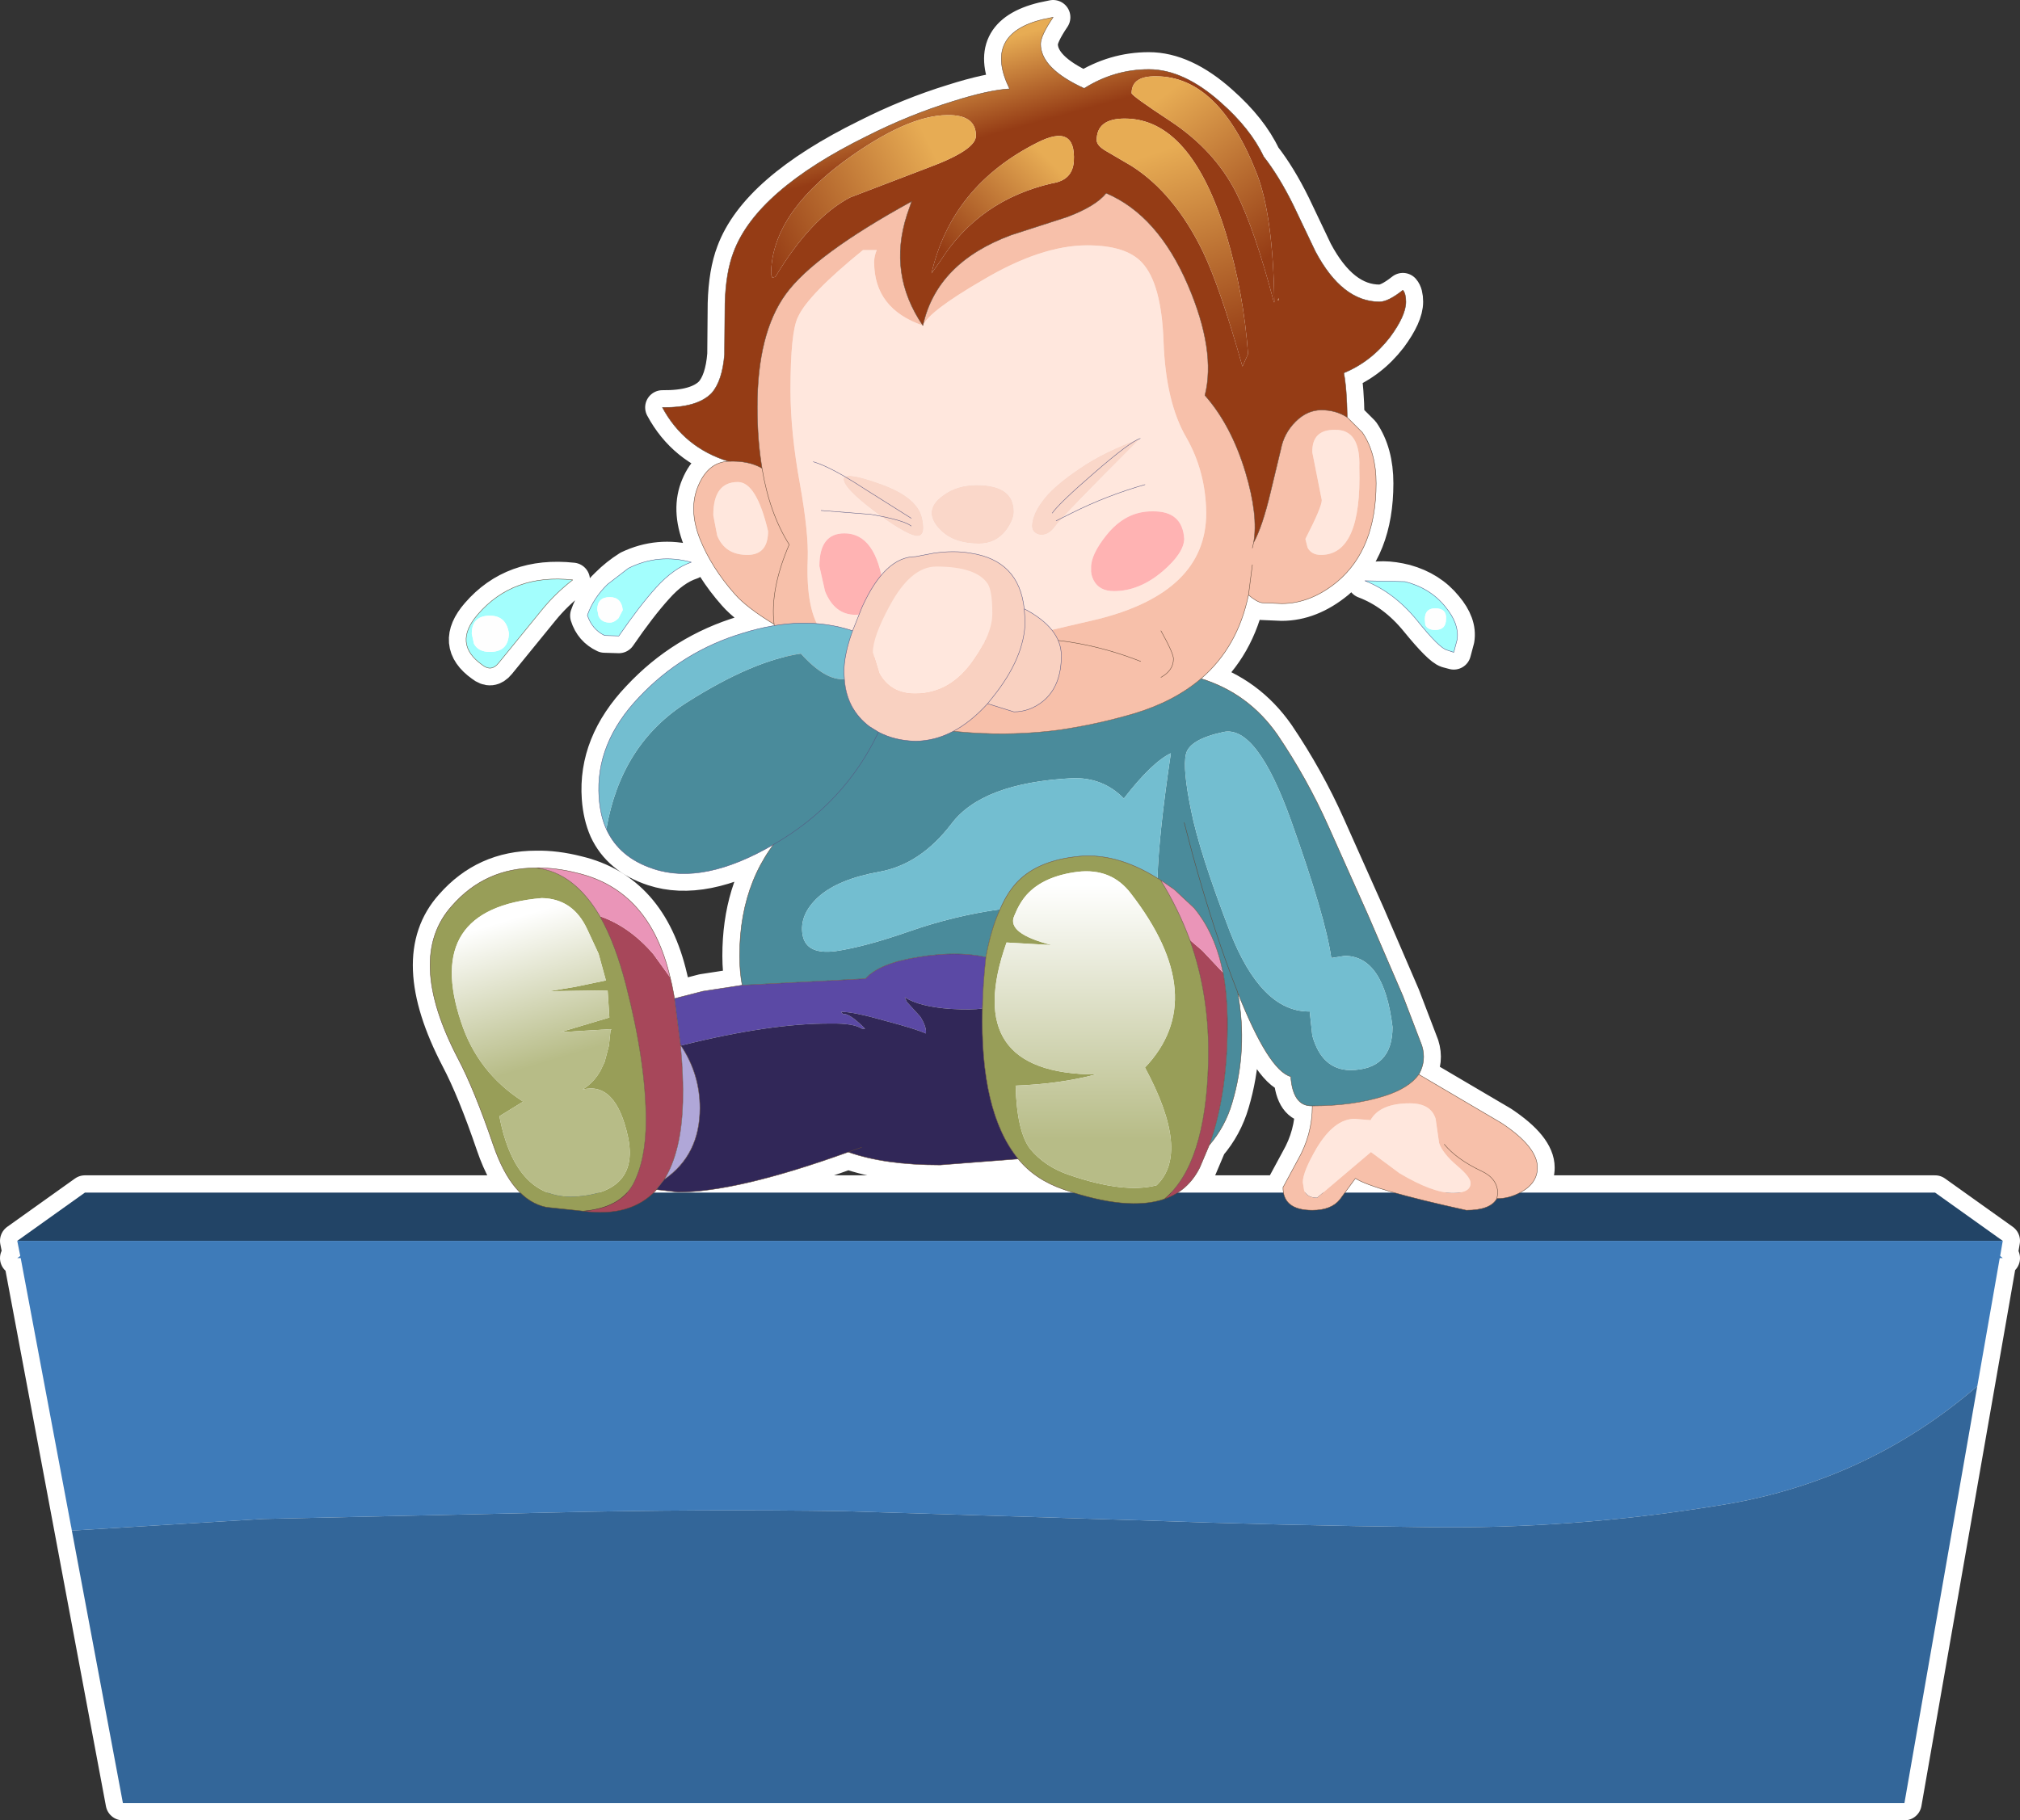 <?xml version="1.0" encoding="UTF-8" standalone="no"?>
<svg xmlns:xlink="http://www.w3.org/1999/xlink" height="211.1px" width="234.2px" xmlns="http://www.w3.org/2000/svg">
  <rect width="100%" height="100%" fill="#333333" stroke="none"/>
  <g transform="matrix(1.0, 0.0, 0.0, 1.0, 2.0, 32.85)">
    <path d="M118.9 -30.6 L120.1 -30.85 Q118.65 -28.7 118.65 -27.75 118.65 -24.9 123.7 -22.6 127.2 -24.8 131.2 -24.8 135.25 -24.8 139.55 -20.95 143.0 -17.9 144.5 -14.7 146.3 -12.4 147.95 -9.05 L150.5 -3.7 Q153.6 2.15 157.95 2.15 158.95 2.15 160.65 0.8 161.0 1.2 161.0 2.15 161.0 3.75 159.15 6.25 156.95 9.1 153.8 10.4 154.15 12.2 154.2 15.55 L155.95 17.3 Q157.55 19.65 157.55 23.2 157.55 30.8 153.05 34.6 149.95 37.15 146.6 37.15 L144.3 37.05 Q143.7 36.95 142.75 36.15 141.5 42.2 137.25 45.85 142.75 47.55 146.1 52.35 149.55 57.45 152.0 62.95 L156.6 73.25 160.65 82.65 162.85 88.4 Q163.4 90.15 162.5 91.75 L172.1 97.4 Q176.25 100.15 176.25 102.55 176.25 104.4 174.3 105.45 L222.35 105.45 230.2 111.05 229.9 112.8 230.2 113.05 229.85 113.05 218.8 176.25 12.25 176.25 0.4 113.05 0.0 113.05 0.35 112.8 0.0 111.05 7.85 105.45 58.3 105.45 Q56.45 103.6 55.2 99.95 53.0 93.5 51.1 89.9 45.0 78.2 50.4 72.2 54.25 67.8 60.15 67.8 62.4 67.75 64.95 68.4 73.35 70.4 75.7 80.5 L75.9 81.35 76.1 82.35 76.2 82.95 79.5 82.1 84.05 81.4 Q83.75 79.8 83.75 78.0 83.75 70.4 87.65 65.15 79.5 69.8 73.75 67.9 69.8 66.6 68.3 63.35 67.6 61.75 67.45 59.7 67.0 53.4 72.1 48.05 77.15 42.65 84.2 40.55 86.0 39.95 87.8 39.7 L87.75 39.55 Q84.55 37.6 83.2 36.05 80.5 33.0 79.15 29.65 77.8 26.2 78.95 23.5 80.1 20.75 82.45 20.65 77.3 19.05 74.8 14.4 78.85 14.45 80.5 12.75 81.75 11.35 82.0 8.25 L82.05 2.35 Q82.15 -1.25 83.05 -3.6 85.7 -10.75 98.5 -17.05 103.45 -19.55 108.5 -21.1 112.6 -22.4 115.05 -22.55 111.95 -28.9 118.9 -30.6 M165.8 42.6 Q164.95 42.35 162.3 39.1 159.65 35.85 156.2 34.55 158.2 33.9 160.95 34.6 163.85 35.4 165.6 37.55 167.25 39.5 166.95 41.3 L166.55 42.8 165.8 42.6 M147.65 92.0 Q145.1 91.3 141.5 82.25 142.7 88.85 140.85 95.05 140.05 97.8 138.2 99.95 L137.1 102.55 Q136.15 104.4 134.6 105.45 L146.8 105.45 146.75 104.85 148.45 101.7 Q150.15 98.75 150.15 95.4 L150.05 95.4 Q147.9 95.4 147.65 92.0 M78.15 32.35 Q76.05 33.05 74.1 35.25 72.15 37.4 69.75 40.9 L68.1 40.85 Q66.6 40.15 66.1 38.55 66.8 36.5 68.45 34.95 69.55 33.85 70.9 33.0 74.35 31.35 78.15 32.35 M53.9 44.25 Q50.45 41.8 53.4 38.4 57.5 33.65 64.4 34.4 62.4 35.95 60.85 37.85 L55.8 44.05 Q54.95 45.1 53.9 44.25 M74.05 105.2 L73.8 105.45 122.3 105.45 121.35 105.1 Q118.0 103.95 116.05 101.55 L107.0 102.25 Q100.55 102.25 96.35 100.75 83.45 105.4 76.6 105.4 L74.1 105.1 74.05 105.2 M154.0 105.45 L159.5 105.45 Q156.15 104.45 155.15 103.8 L154.0 105.45" fill="#fefefe" fill-rule="evenodd" stroke="none"/>
    <path d="M118.9 -30.6 Q111.95 -28.9 115.05 -22.55 112.6 -22.4 108.5 -21.1 103.45 -19.55 98.5 -17.05 85.7 -10.75 83.05 -3.6 82.15 -1.25 82.05 2.35 L82.0 8.25 Q81.75 11.35 80.5 12.75 78.85 14.45 74.8 14.4 77.3 19.05 82.45 20.65 80.1 20.75 78.95 23.5 77.8 26.2 79.15 29.65 80.5 33.0 83.2 36.05 84.55 37.6 87.75 39.55 L87.8 39.7 Q86.0 39.95 84.2 40.55 77.15 42.65 72.1 48.05 67.0 53.4 67.45 59.7 67.6 61.75 68.3 63.35 69.8 66.6 73.75 67.9 79.5 69.8 87.65 65.15 83.75 70.4 83.75 78.0 83.75 79.8 84.05 81.4 L79.5 82.1 76.2 82.95 76.1 82.35 75.9 81.35 75.7 80.5 Q73.35 70.4 64.95 68.4 62.4 67.75 60.15 67.8 54.25 67.8 50.4 72.2 45.0 78.2 51.1 89.9 53.0 93.5 55.2 99.95 56.45 103.6 58.3 105.45 L7.85 105.45 0.0 111.05 0.35 112.8 0.0 113.05 0.4 113.05 12.25 176.25 218.8 176.25 229.85 113.05 230.2 113.05 229.9 112.8 230.2 111.05 222.35 105.45 174.3 105.45 Q176.25 104.4 176.25 102.55 176.25 100.15 172.1 97.4 L162.5 91.75 Q163.4 90.15 162.85 88.4 L160.65 82.65 156.6 73.25 152.0 62.95 Q149.55 57.45 146.1 52.35 142.75 47.55 137.25 45.85 141.5 42.2 142.75 36.15 143.7 36.95 144.3 37.05 L146.6 37.15 Q149.95 37.15 153.05 34.6 157.55 30.8 157.55 23.2 157.55 19.65 155.95 17.3 L154.2 15.55 Q154.15 12.2 153.8 10.4 156.95 9.1 159.15 6.25 161.0 3.75 161.0 2.15 161.0 1.2 160.65 0.8 158.95 2.15 157.95 2.15 153.6 2.15 150.5 -3.7 L147.95 -9.05 Q146.3 -12.4 144.5 -14.7 143.0 -17.9 139.55 -20.95 135.25 -24.8 131.2 -24.8 127.2 -24.8 123.7 -22.6 118.65 -24.9 118.65 -27.75 118.65 -28.7 120.1 -30.85 L118.9 -30.6 M165.8 42.6 Q164.95 42.35 162.3 39.1 159.65 35.85 156.2 34.55 158.2 33.9 160.95 34.6 163.85 35.4 165.6 37.55 167.25 39.5 166.95 41.3 L166.55 42.8 165.8 42.6 M147.65 92.0 Q145.1 91.3 141.5 82.25 142.7 88.85 140.85 95.05 140.05 97.8 138.2 99.95 L137.1 102.55 Q136.15 104.4 134.6 105.45 L146.8 105.45 146.75 104.85 148.45 101.7 Q150.15 98.75 150.15 95.4 L150.05 95.4 Q147.9 95.4 147.65 92.0 M53.9 44.25 Q54.95 45.1 55.8 44.05 L60.85 37.85 Q62.4 35.95 64.4 34.4 57.5 33.65 53.4 38.4 50.45 41.8 53.9 44.25 M78.15 32.35 Q74.35 31.35 70.9 33.0 69.55 33.85 68.45 34.95 66.8 36.5 66.1 38.55 66.6 40.15 68.1 40.85 L69.75 40.9 Q72.15 37.4 74.1 35.25 76.05 33.05 78.15 32.35 M74.05 105.2 L73.8 105.45 122.3 105.45 121.35 105.1 Q118.0 103.95 116.05 101.55 L107.0 102.25 Q100.55 102.25 96.35 100.75 83.45 105.4 76.6 105.4 L74.1 105.1 74.05 105.2 M154.0 105.45 L159.5 105.45 Q156.15 104.45 155.15 103.8 L154.0 105.45" fill="none" stroke="#ffffff" stroke-linecap="round" stroke-linejoin="round" stroke-width="4.0"/>
    <path d="M0.0 111.05 L7.85 105.45 222.35 105.45 230.2 111.05 0.0 111.05" fill="#224466" fill-rule="evenodd" stroke="none"/>
    <path d="M230.2 111.05 L229.9 112.8 230.2 113.05 229.85 113.05 227.25 127.9 Q214.15 139.2 196.85 141.8 180.2 144.5 163.35 144.25 146.55 144.05 129.85 143.45 L96.0 142.4 Q79.15 142.15 62.2 142.55 L28.5 143.3 6.35 144.65 6.2 143.95 0.4 113.05 0.0 113.05 0.35 112.8 0.0 111.05 230.2 111.05" fill="#3e7bb9" fill-rule="evenodd" stroke="none"/>
    <path d="M227.25 127.9 L218.8 176.25 12.25 176.25 6.2 143.95 6.35 144.65 28.5 143.3 62.2 142.55 Q79.15 142.15 96.0 142.4 L129.85 143.45 Q146.55 144.05 163.35 144.25 180.2 144.5 196.85 141.8 214.15 139.2 227.25 127.9" fill="#336699" fill-rule="evenodd" stroke="none"/>
    <path d="M104.15 43.4 L102.3 43.55 Q95.65 43.5 93.35 40.5 91.4 38.05 91.65 31.95 91.75 28.9 90.75 23.3 89.65 17.3 89.65 12.35 89.65 5.7 90.5 3.95 91.65 1.35 98.05 -3.85 L99.65 -3.85 Q99.35 -3.15 99.35 -2.45 99.35 2.95 105.0 4.9 105.7 3.25 111.9 -0.35 118.7 -4.4 124.05 -4.4 128.55 -4.4 130.4 -2.4 132.65 0.0 132.9 6.7 133.15 13.8 135.55 17.9 137.8 21.85 137.85 26.65 137.85 35.8 125.3 38.95 L115.65 41.2 104.15 43.4 Q109.95 41.35 115.65 41.2 109.95 41.35 104.15 43.4 M166.95 102.35 Q168.5 103.65 168.5 104.35 168.5 105.5 166.45 105.5 164.1 105.5 160.25 103.2 L156.95 100.75 150.7 106.05 Q149.55 106.05 149.2 105.2 L149.05 104.25 Q149.05 103.05 150.65 100.3 152.7 96.9 155.05 96.9 L156.9 97.05 Q158.0 95.1 161.45 95.1 163.9 95.1 164.45 96.9 L164.85 99.7 Q165.25 100.9 166.95 102.35 M150.15 19.6 Q150.1 16.95 152.8 17.0 155.75 16.95 155.6 21.35 155.9 31.5 151.15 31.5 150.05 31.5 149.6 30.65 L149.35 29.65 Q151.25 25.95 151.25 25.15 L150.15 19.6 M130.2 18.0 Q125.95 19.55 123.2 21.45 120.45 23.3 119.2 24.8 117.95 26.3 117.7 27.6 117.4 28.85 118.45 29.15 119.5 29.35 120.3 28.25 121.05 27.15 130.2 18.0 M131.65 26.45 Q128.5 26.4 126.25 29.25 124.45 31.5 124.5 33.05 124.45 33.8 124.8 34.45 125.45 35.7 127.15 35.7 130.1 35.7 132.8 33.4 135.25 31.3 135.3 29.65 135.1 26.4 131.65 26.45 M104.15 29.3 Q105.45 29.5 104.9 27.15 104.3 24.75 100.05 23.25 95.75 21.7 95.8 22.75 95.85 23.8 99.35 26.45 102.85 29.05 104.15 29.3 M111.25 23.4 Q108.95 23.4 107.4 24.55 106.0 25.5 106.0 26.65 106.0 27.65 107.15 28.75 108.7 30.2 111.5 30.2 113.5 30.2 114.7 28.6 115.55 27.4 115.55 26.5 115.55 23.4 111.25 23.4 M87.05 28.75 Q87.05 31.5 84.65 31.5 82.05 31.5 81.15 29.25 L80.7 26.9 Q80.7 23.05 83.55 23.05 85.7 23.05 87.05 28.75 M93.65 35.7 Q94.75 38.45 97.2 38.45 98.85 38.45 99.75 37.1 100.45 36.15 100.45 35.35 99.6 29.0 95.9 29.0 93.0 29.0 93.0 32.8 L93.65 35.7" fill="#ffe7dd" fill-rule="evenodd" stroke="none"/>
    <path d="M137.25 45.85 Q142.75 47.55 146.1 52.35 149.55 57.45 152.0 62.95 L156.6 73.25 160.65 82.65 162.85 88.4 Q163.4 90.15 162.5 91.75 161.35 93.35 158.5 94.25 154.85 95.4 150.15 95.4 L150.05 95.4 Q147.9 95.4 147.65 92.0 145.1 91.3 141.5 82.25 142.7 88.85 140.85 95.05 140.05 97.8 138.2 99.95 140.4 93.8 140.3 85.25 140.25 82.35 139.8 79.95 138.9 75.4 136.45 72.45 L134.15 70.3 132.55 69.2 132.2 69.0 Q132.35 63.9 133.75 54.5 131.55 55.55 128.3 59.75 125.85 57.25 122.25 57.4 111.85 57.95 108.3 62.7 104.7 67.4 99.95 68.25 95.2 69.1 92.9 71.15 90.65 73.2 91.05 75.55 91.45 77.9 94.9 77.45 98.3 76.95 103.45 75.15 108.6 73.35 113.95 72.6 112.9 74.85 112.3 78.15 108.9 77.4 104.45 78.15 99.95 78.85 98.35 80.65 L84.05 81.4 Q83.75 79.8 83.75 78.0 83.75 68.4 89.95 62.55 90.95 61.6 92.55 55.65 94.05 49.75 95.35 48.7 97.5 49.7 100.25 50.4 110.6 53.15 120.85 51.8 125.25 51.15 129.5 49.9 134.15 48.5 137.25 45.85 M153.9 78.0 L152.35 78.25 Q151.7 73.55 147.7 62.35 143.7 51.15 139.8 52.05 135.9 52.9 135.5 54.6 135.1 56.3 136.1 61.15 137.05 65.95 140.6 75.2 144.2 84.4 149.7 84.45 L149.85 84.45 150.15 87.25 Q151.25 91.2 154.55 91.25 159.45 91.2 159.45 86.25 158.45 78.0 153.9 78.0 M135.3 62.55 L136.3 66.35 Q138.85 75.55 141.45 82.1 L141.5 82.25 141.45 82.1 Q138.85 75.55 136.3 66.35 L135.3 62.55" fill="#4a8b9b" fill-rule="evenodd" stroke="none"/>
    <path d="M52.95 41.8 Q53.45 42.75 54.8 42.75 56.95 42.75 57.0 40.6 56.7 38.55 54.8 38.55 52.7 38.55 52.7 40.65 L52.95 41.8 M53.9 44.25 Q50.45 41.8 53.4 38.4 57.5 33.65 64.4 34.4 62.4 35.95 60.85 37.85 L55.8 44.05 Q54.95 45.1 53.9 44.25" fill="#a3fefd" fill-rule="evenodd" stroke="none"/>
    <path d="M146.25 1.95 L146.15 2.0 Q146.25 1.5 146.25 1.95" fill="#e7ac54" fill-rule="evenodd" stroke="none"/>
    <path d="M82.45 20.65 Q84.8 20.55 86.35 21.45 85.8 18.2 85.8 14.35 85.8 5.8 89.1 1.25 92.4 -3.3 103.7 -9.5 L103.15 -7.9 Q100.95 -1.05 105.0 4.9 106.6 -2.4 115.25 -5.6 L121.75 -7.7 Q125.05 -8.95 126.25 -10.45 132.25 -7.9 135.75 0.25 139.0 7.85 137.7 13.0 140.75 16.45 142.4 21.9 143.9 26.9 143.35 30.05 144.35 28.25 145.3 24.25 L146.5 19.25 Q146.85 17.4 148.2 16.05 149.55 14.7 151.2 14.7 152.9 14.7 154.2 15.55 L155.95 17.3 Q157.55 19.65 157.55 23.2 157.55 30.8 153.05 34.6 149.95 37.15 146.6 37.15 L144.3 37.05 Q143.7 36.95 142.75 36.15 141.5 42.2 137.25 45.85 134.15 48.5 129.5 49.9 125.25 51.15 120.85 51.8 110.6 53.15 100.25 50.4 97.5 49.7 95.35 48.7 88.5 45.5 87.75 39.55 84.55 37.6 83.2 36.05 80.5 33.0 79.15 29.65 77.8 26.2 78.95 23.5 80.1 20.75 82.45 20.65 M162.5 91.75 L172.1 97.4 Q176.25 100.15 176.25 102.55 176.25 104.4 174.25 105.45 172.95 106.15 171.55 106.15 170.8 107.5 168.0 107.5 157.1 105.1 155.15 103.8 L153.35 106.25 Q152.35 107.5 150.15 107.5 146.75 107.5 146.75 104.85 L148.45 101.7 Q150.15 98.75 150.15 95.4 154.85 95.4 158.5 94.25 161.35 93.35 162.5 91.75 M105.0 4.9 Q99.35 2.95 99.35 -2.45 99.35 -3.15 99.65 -3.85 L98.05 -3.85 Q91.65 1.35 90.5 3.95 89.65 5.7 89.65 12.35 89.65 17.3 90.75 23.3 91.75 28.9 91.65 31.95 91.4 38.05 93.35 40.5 95.65 43.5 102.3 43.55 L104.15 43.4 115.65 41.2 125.3 38.95 Q137.85 35.8 137.85 26.65 137.8 21.85 135.55 17.9 133.15 13.8 132.9 6.7 132.65 0.0 130.4 -2.4 128.55 -4.4 124.05 -4.4 118.7 -4.4 111.9 -0.35 105.7 3.25 105.0 4.9 M130.25 43.85 Q123.0 41.0 115.65 41.2 123.0 41.0 130.25 43.85 M165.45 99.85 Q166.9 101.6 169.75 102.95 171.6 103.8 171.65 105.5 L171.55 106.15 171.65 105.5 Q171.6 103.8 169.75 102.95 166.9 101.6 165.45 99.85 M150.15 19.6 L151.25 25.15 Q151.25 25.95 149.35 29.65 L149.6 30.65 Q150.05 31.5 151.15 31.5 155.9 31.5 155.6 21.35 155.75 16.95 152.8 17.0 150.1 16.95 150.15 19.6 M166.95 102.35 Q165.25 100.9 164.85 99.7 L164.45 96.9 Q163.9 95.1 161.45 95.1 158.0 95.1 156.9 97.05 L155.05 96.9 Q152.7 96.9 150.65 100.3 149.05 103.05 149.05 104.25 L149.2 105.2 Q149.55 106.05 150.7 106.05 L156.95 100.75 160.25 103.2 Q164.1 105.5 166.45 105.5 168.5 105.5 168.5 104.35 168.5 103.65 166.95 102.35 M132.6 45.7 Q134.05 44.9 134.05 43.55 134.05 42.9 132.6 40.3 134.05 42.9 134.05 43.55 134.05 44.9 132.6 45.7 M143.2 30.7 L143.35 30.05 143.2 30.7 M143.2 32.65 L142.75 36.15 143.2 32.65 M87.05 28.75 Q85.7 23.05 83.55 23.05 80.7 23.05 80.7 26.9 L81.15 29.25 Q82.05 31.5 84.65 31.5 87.05 31.5 87.05 28.75 M86.35 21.45 Q87.2 26.65 89.5 30.3 87.25 35.55 87.75 39.55 87.25 35.55 89.5 30.3 87.2 26.65 86.35 21.45 M100.85 44.7 Q102.5 43.95 104.15 43.4 102.5 43.95 100.85 44.7" fill="#f7c0aa" fill-rule="evenodd" stroke="none"/>
    <path d="M131.65 26.45 Q135.1 26.4 135.3 29.65 135.25 31.3 132.8 33.4 130.1 35.7 127.15 35.7 125.45 35.7 124.8 34.45 124.45 33.8 124.5 33.05 124.45 31.5 126.25 29.25 128.5 26.4 131.65 26.45 M93.65 35.7 L93.0 32.8 Q93.0 29.0 95.9 29.0 99.6 29.0 100.45 35.35 100.45 36.15 99.75 37.1 98.85 38.45 97.2 38.45 94.75 38.45 93.65 35.7" fill="#ffb3b3" fill-rule="evenodd" stroke="none"/>
    <path d="M113.95 72.6 Q108.6 73.35 103.45 75.15 98.3 76.95 94.9 77.45 91.45 77.9 91.05 75.55 90.65 73.2 92.9 71.15 95.2 69.1 99.95 68.25 104.7 67.4 108.3 62.7 111.85 57.95 122.25 57.4 125.85 57.25 128.3 59.75 131.55 55.55 133.75 54.5 132.35 63.9 132.2 69.0 127.25 65.9 122.7 66.5 118.0 67.05 115.7 69.7 114.7 70.85 113.95 72.6 M153.9 78.0 Q158.45 78.0 159.45 86.25 159.45 91.2 154.55 91.25 151.25 91.2 150.15 87.25 L149.85 84.45 149.7 84.45 Q144.2 84.4 140.6 75.2 137.05 65.95 136.1 61.15 135.1 56.3 135.5 54.6 135.9 52.9 139.8 52.05 143.7 51.15 147.7 62.35 151.7 73.55 152.35 78.25 L153.9 78.0" fill="#73bed0" fill-rule="evenodd" stroke="none"/>
    <path d="M133.0 106.2 Q128.8 107.65 121.35 105.1 118.0 103.95 116.05 101.55 111.6 96.1 111.9 84.1 111.95 81.3 112.3 78.15 112.9 74.85 113.95 72.6 114.7 70.85 115.7 69.7 118.0 67.05 122.7 66.5 127.25 65.9 132.2 69.0 L132.55 69.2 Q134.6 72.5 135.95 76.15 138.3 82.7 138.1 90.35 137.8 102.2 133.0 106.2 M65.6 107.6 L61.35 107.15 Q57.4 106.35 55.2 99.95 53.0 93.5 51.1 89.9 45.0 78.2 50.4 72.2 54.25 67.8 60.15 67.8 64.55 68.3 67.55 73.4 69.35 76.55 70.6 81.45 72.9 90.4 72.9 97.1 72.9 101.65 71.4 104.5 69.85 107.25 65.6 107.6 M117.05 70.9 Q116.2 71.85 115.6 73.35 114.65 75.4 119.95 76.75 L114.7 76.45 Q109.3 91.7 125.05 91.75 120.9 92.85 115.75 93.05 115.9 98.4 117.45 100.4 119.15 102.45 121.95 103.4 128.35 105.6 132.1 104.6 136.05 100.8 130.75 90.95 138.45 82.85 129.1 70.75 126.85 67.8 122.95 68.25 119.0 68.75 117.05 70.9 M67.4 77.75 L66.1 74.95 Q64.45 71.35 60.8 71.3 47.05 72.5 51.45 85.65 53.35 91.5 58.65 94.9 L55.9 96.6 Q57.8 106.5 65.0 105.9 72.15 105.3 70.8 98.95 69.4 92.55 65.55 93.5 66.9 92.65 67.65 91.25 L68.1 90.3 68.6 88.4 68.8 86.5 62.95 86.85 68.65 85.15 68.45 82.0 61.65 82.1 64.65 81.6 68.25 80.85 67.4 77.75" fill="#989e58" fill-rule="evenodd" stroke="none"/>
    <path d="M138.2 99.95 L137.1 102.55 Q135.75 105.25 133.0 106.2 137.8 102.2 138.1 90.35 138.3 82.7 135.95 76.15 L137.4 77.4 139.8 79.95 Q140.25 82.35 140.3 85.25 140.4 93.8 138.2 99.95 M74.1 105.1 L74.05 105.2 Q71.1 108.35 65.6 107.6 69.85 107.25 71.4 104.5 72.9 101.65 72.9 97.1 72.9 90.4 70.6 81.45 69.35 76.55 67.55 73.4 71.0 74.6 73.75 77.8 L75.7 80.5 75.9 81.35 76.1 82.35 76.2 82.95 76.9 88.35 76.9 88.4 Q77.6 95.7 76.55 100.05 76.0 102.35 75.0 103.95 L74.1 105.1" fill="#a7475a" fill-rule="evenodd" stroke="none"/>
    <path d="M76.2 82.95 L79.5 82.1 84.05 81.4 98.35 80.65 Q99.95 78.85 104.45 78.15 108.9 77.4 112.3 78.15 111.95 81.3 111.9 84.1 110.65 84.3 108.2 84.15 104.6 83.9 102.9 82.8 L103.15 83.35 104.7 85.05 Q105.45 86.25 105.35 87.0 104.1 86.45 100.7 85.55 96.85 84.45 95.5 84.5 L95.75 84.75 Q96.45 84.6 98.3 86.45 L97.95 86.45 Q96.95 85.8 94.35 85.85 87.35 85.8 76.95 88.4 L76.9 88.35 76.2 82.95" fill="#5b49a5" fill-rule="evenodd" stroke="none"/>
    <path d="M76.95 88.4 Q79.15 91.7 79.15 95.65 79.15 101.1 75.0 103.95 76.0 102.35 76.55 100.05 77.6 95.7 76.9 88.4 L76.9 88.35 76.95 88.4" fill="#b0a7d8" fill-rule="evenodd" stroke="none"/>
    <path d="M116.05 101.55 L107.0 102.25 Q100.55 102.25 96.35 100.75 83.45 105.4 76.6 105.4 L74.1 105.1 75.0 103.95 Q79.15 101.1 79.15 95.65 79.15 91.7 76.95 88.4 87.35 85.8 94.35 85.85 96.95 85.8 97.95 86.45 L98.3 86.45 Q96.45 84.6 95.75 84.75 L95.5 84.5 Q96.85 84.45 100.7 85.55 104.1 86.45 105.35 87.0 105.45 86.25 104.7 85.05 L103.15 83.35 102.9 82.8 Q104.6 83.9 108.2 84.15 110.65 84.3 111.9 84.1 111.6 96.1 116.05 101.55 M97.9 100.2 L96.35 100.75 97.9 100.2" fill="#312758" fill-rule="evenodd" stroke="none"/>
    <path d="M130.2 18.0 Q121.05 27.15 120.3 28.25 119.5 29.35 118.45 29.15 117.4 28.85 117.7 27.6 117.95 26.3 119.2 24.8 120.45 23.3 123.2 21.45 125.95 19.55 130.2 18.0 M111.25 23.4 Q115.55 23.4 115.55 26.5 115.55 27.4 114.7 28.6 113.5 30.2 111.5 30.2 108.7 30.2 107.15 28.75 106.0 27.65 106.0 26.65 106.0 25.5 107.4 24.55 108.95 23.4 111.25 23.4 M104.15 29.3 Q102.85 29.05 99.35 26.45 95.85 23.8 95.8 22.75 95.75 21.7 100.05 23.25 104.3 24.75 104.9 27.15 105.45 29.5 104.15 29.3" fill="#fad7c9" fill-rule="evenodd" stroke="none"/>
    <path d="M60.15 67.8 Q62.4 67.75 64.95 68.4 73.35 70.4 75.7 80.5 L73.75 77.8 Q71.0 74.6 67.55 73.4 64.55 68.3 60.15 67.8 M132.55 69.2 L134.15 70.3 136.45 72.45 Q138.9 75.4 139.8 79.95 L137.4 77.4 135.95 76.15 Q134.6 72.5 132.55 69.2" fill="#ea95b8" fill-rule="evenodd" stroke="none"/>
    <path d="M52.95 41.8 L52.7 40.65 Q52.7 38.55 54.8 38.55 56.7 38.55 57.0 40.6 56.95 42.75 54.8 42.75 53.45 42.75 52.95 41.8" fill="#fefefe" fill-rule="evenodd" stroke="none"/>
    <path d="M82.45 20.65 Q77.3 19.05 74.8 14.4 78.85 14.45 80.5 12.75 81.75 11.35 82.0 8.25 L82.05 2.35 Q82.15 -1.25 83.05 -3.6 85.7 -10.75 98.5 -17.05 103.45 -19.55 108.5 -21.1 112.6 -22.4 115.05 -22.55 111.95 -28.9 118.9 -30.6 L120.1 -30.85 Q118.65 -28.7 118.65 -27.75 118.65 -24.9 123.7 -22.6 127.2 -24.8 131.2 -24.8 135.25 -24.8 139.55 -20.95 143.0 -17.9 144.5 -14.7 146.3 -12.4 147.95 -9.05 L150.5 -3.7 Q153.6 2.15 157.95 2.15 158.95 2.15 160.65 0.8 161.0 1.2 161.0 2.15 161.0 3.75 159.15 6.25 156.95 9.1 153.8 10.4 154.15 12.2 154.2 15.55 152.9 14.7 151.2 14.7 149.55 14.7 148.2 16.05 146.85 17.4 146.5 19.25 L145.3 24.25 Q144.35 28.25 143.35 30.05 143.9 26.9 142.4 21.9 140.75 16.45 137.7 13.0 139.0 7.85 135.75 0.25 132.25 -7.9 126.25 -10.45 125.05 -8.95 121.75 -7.7 L115.25 -5.6 Q106.6 -2.4 105.0 4.9 100.95 -1.05 103.15 -7.9 L103.7 -9.5 Q92.4 -3.3 89.1 1.25 85.8 5.8 85.8 14.35 85.8 18.2 86.35 21.45 84.8 20.55 82.45 20.65 M87.55 -0.65 L87.9 -0.75 Q92.0 -7.55 96.55 -9.95 L105.6 -13.4 Q111.15 -15.45 111.15 -17.1 111.15 -19.55 107.85 -19.5 103.15 -19.5 95.8 -14.1 87.4 -7.85 87.4 -1.0 L87.55 -0.65 M106.0 -1.15 L107.0 -2.55 Q111.5 -9.65 120.0 -11.6 122.35 -11.95 122.5 -14.15 122.75 -18.6 118.25 -16.3 108.35 -11.3 106.0 -1.15 M132.05 -24.0 Q129.2 -24.05 129.2 -22.05 129.2 -21.75 133.7 -18.8 138.85 -15.4 141.35 -10.45 143.45 -6.3 145.7 2.2 L145.75 2.2 Q145.6 -7.9 143.7 -12.75 139.3 -24.0 132.05 -24.0 M128.4 -19.1 Q125.15 -19.1 125.15 -16.6 125.15 -15.95 126.3 -15.3 L129.2 -13.6 Q134.15 -10.45 137.45 -3.7 139.45 0.45 142.05 9.65 L142.7 8.2 Q142.2 1.2 140.2 -5.55 136.1 -19.1 128.4 -19.1 M146.25 1.95 Q146.25 1.5 146.15 2.0 L146.25 1.95" fill="url(#gradient0)" fill-rule="evenodd" stroke="none"/>
    <path d="M106.0 -1.15 Q108.35 -11.3 118.25 -16.3 122.75 -18.6 122.5 -14.15 122.35 -11.95 120.0 -11.6 111.5 -9.65 107.0 -2.55 L106.0 -1.15" fill="url(#gradient1)" fill-rule="evenodd" stroke="none"/>
    <path d="M87.55 -0.65 L87.4 -1.0 Q87.4 -7.85 95.8 -14.1 103.15 -19.5 107.85 -19.5 111.15 -19.55 111.15 -17.1 111.15 -15.45 105.6 -13.4 L96.55 -9.95 Q92.0 -7.55 87.9 -0.75 L87.55 -0.65" fill="url(#gradient2)" fill-rule="evenodd" stroke="none"/>
    <path d="M128.4 -19.1 Q136.1 -19.1 140.2 -5.55 142.2 1.2 142.7 8.2 L142.05 9.65 Q139.45 0.45 137.45 -3.7 134.15 -10.45 129.2 -13.6 L126.3 -15.3 Q125.15 -15.95 125.15 -16.6 125.15 -19.1 128.4 -19.1" fill="url(#gradient3)" fill-rule="evenodd" stroke="none"/>
    <path d="M132.05 -24.0 Q139.3 -24.0 143.7 -12.75 145.6 -7.9 145.75 2.2 L145.7 2.2 Q143.45 -6.3 141.35 -10.45 138.85 -15.4 133.7 -18.8 129.2 -21.75 129.2 -22.05 129.2 -24.05 132.05 -24.0" fill="url(#gradient4)" fill-rule="evenodd" stroke="none"/>
    <path d="M117.05 70.9 Q119.0 68.75 122.95 68.25 126.85 67.8 129.1 70.75 138.45 82.85 130.75 90.95 136.05 100.8 132.1 104.6 128.35 105.6 121.95 103.4 119.15 102.45 117.45 100.4 115.9 98.4 115.75 93.05 120.9 92.85 125.05 91.75 109.3 91.7 114.7 76.45 L119.95 76.75 Q114.65 75.4 115.6 73.35 116.2 71.85 117.05 70.9" fill="url(#gradient5)" fill-rule="evenodd" stroke="none"/>
    <path d="M67.4 77.75 L68.25 80.85 64.65 81.6 61.65 82.1 68.45 82.0 68.65 85.15 62.95 86.85 68.8 86.5 68.6 88.4 68.1 90.3 67.65 91.25 Q66.9 92.65 65.55 93.5 69.4 92.55 70.8 98.95 72.15 105.3 65.0 105.9 57.8 106.5 55.9 96.6 L58.65 94.9 Q53.35 91.5 51.45 85.65 47.05 72.5 60.8 71.3 64.45 71.35 66.1 74.95 L67.4 77.75" fill="url(#gradient6)" fill-rule="evenodd" stroke="none"/>
    <path d="M154.2 15.55 Q154.15 12.2 153.8 10.4 156.95 9.1 159.15 6.25 161.0 3.75 161.0 2.15 161.0 1.2 160.65 0.8 158.95 2.15 157.95 2.15 153.6 2.15 150.5 -3.7 L147.95 -9.05 Q146.3 -12.4 144.5 -14.7 143.0 -17.9 139.55 -20.95 135.25 -24.8 131.2 -24.8 127.2 -24.8 123.7 -22.6 118.65 -24.9 118.65 -27.75 118.65 -28.7 120.1 -30.85 L118.9 -30.6 Q111.95 -28.9 115.05 -22.55 112.6 -22.4 108.5 -21.1 103.45 -19.55 98.5 -17.05 85.7 -10.75 83.05 -3.6 82.15 -1.25 82.05 2.35 L82.0 8.25 Q81.75 11.35 80.5 12.75 78.85 14.45 74.8 14.4 77.3 19.05 82.45 20.65 84.8 20.55 86.35 21.45 85.8 18.2 85.8 14.35 85.8 5.8 89.1 1.25 92.4 -3.3 103.7 -9.5 L103.15 -7.9 Q100.95 -1.05 105.0 4.9 106.6 -2.4 115.25 -5.6 L121.75 -7.7 Q125.05 -8.95 126.25 -10.45 132.25 -7.9 135.75 0.25 139.0 7.85 137.7 13.0 140.75 16.45 142.4 21.9 143.9 26.9 143.35 30.05 144.35 28.25 145.3 24.25 L146.5 19.25 Q146.85 17.4 148.2 16.05 149.55 14.7 151.2 14.7 152.9 14.7 154.2 15.55 L155.95 17.3 Q157.55 19.65 157.55 23.2 157.55 30.8 153.05 34.6 149.95 37.15 146.6 37.15 L144.3 37.05 Q143.7 36.95 142.75 36.15 141.5 42.2 137.25 45.85 142.75 47.55 146.1 52.35 149.55 57.45 152.0 62.95 L156.6 73.25 160.65 82.65 162.85 88.4 Q163.4 90.15 162.5 91.75 L172.1 97.4 Q176.25 100.15 176.25 102.55 176.25 104.4 174.25 105.45 172.95 106.15 171.55 106.15 170.8 107.5 168.0 107.5 157.1 105.1 155.15 103.8 L153.35 106.25 Q152.35 107.5 150.15 107.5 146.75 107.5 146.75 104.85 L148.45 101.7 Q150.15 98.75 150.15 95.4 L150.05 95.4 Q147.9 95.4 147.65 92.0 145.1 91.3 141.5 82.25 142.7 88.85 140.85 95.05 140.05 97.8 138.2 99.95 L137.1 102.55 Q135.75 105.25 133.0 106.2 128.8 107.65 121.35 105.1 118.0 103.95 116.05 101.55 L107.0 102.25 Q100.55 102.25 96.35 100.75 83.45 105.4 76.6 105.4 L74.1 105.1 74.05 105.2 Q71.1 108.35 65.6 107.6 L61.35 107.15 Q57.4 106.35 55.2 99.95 53.0 93.5 51.1 89.9 45.0 78.2 50.4 72.2 54.25 67.8 60.15 67.8 62.4 67.75 64.95 68.4 73.35 70.4 75.7 80.5 M75.9 81.35 L76.1 82.35 76.2 82.95 79.5 82.1 84.05 81.4 Q83.75 79.8 83.75 78.0 83.75 68.4 89.95 62.55 90.95 61.6 92.55 55.65 94.05 49.75 95.35 48.7 88.5 45.5 87.75 39.55 84.55 37.6 83.2 36.05 80.5 33.0 79.15 29.65 77.8 26.2 78.95 23.5 80.1 20.75 82.45 20.65 M115.65 41.2 Q123.0 41.0 130.25 43.85 M171.55 106.15 L171.65 105.5 Q171.6 103.8 169.75 102.95 166.9 101.6 165.45 99.85 M132.6 40.3 Q134.05 42.9 134.05 43.55 134.05 44.9 132.6 45.7 M137.25 45.85 Q134.15 48.5 129.5 49.9 125.25 51.15 120.85 51.8 110.6 53.15 100.25 50.4 97.5 49.7 95.35 48.7 M142.75 36.15 L143.2 32.65 M143.35 30.05 L143.2 30.7 M87.75 39.55 Q87.25 35.55 89.5 30.3 87.2 26.65 86.35 21.45 M115.65 41.2 Q109.95 41.35 104.15 43.4 102.5 43.95 100.85 44.7 M112.3 78.15 Q112.9 74.85 113.95 72.6 114.7 70.85 115.7 69.7 118.0 67.05 122.7 66.5 127.25 65.9 132.2 69.0 L132.55 69.2 134.15 70.3 136.45 72.45 Q138.9 75.4 139.8 79.95 140.25 82.35 140.3 85.25 140.4 93.8 138.2 99.95 M84.05 81.4 L98.35 80.65 Q99.95 78.85 104.45 78.15 108.9 77.4 112.3 78.15 111.95 81.3 111.9 84.1 111.6 96.1 116.05 101.55 M96.35 100.75 L97.9 100.2 M76.95 88.4 Q79.15 91.7 79.15 95.65 79.15 101.1 75.0 103.95 L74.1 105.1 M141.5 82.25 L141.45 82.1 Q138.85 75.55 136.3 66.35 L135.3 62.55 M132.55 69.2 Q134.6 72.5 135.95 76.15 138.3 82.7 138.1 90.35 137.8 102.2 133.0 106.2 M162.5 91.75 Q161.35 93.35 158.5 94.25 154.85 95.4 150.15 95.4 M53.9 44.25 Q54.95 45.1 55.8 44.05 L60.85 37.85 Q62.4 35.95 64.4 34.4 57.5 33.65 53.4 38.4 50.45 41.8 53.9 44.25 M76.9 88.35 L76.9 88.4 Q77.6 95.7 76.55 100.05 76.0 102.35 75.0 103.95 M76.9 88.35 L76.95 88.4 M76.2 82.95 L76.9 88.35 M65.6 107.6 Q69.85 107.25 71.4 104.5 72.9 101.65 72.9 97.1 72.9 90.4 70.6 81.45 69.35 76.55 67.55 73.4 64.55 68.3 60.15 67.8" fill="none" stroke="#614838" stroke-linecap="round" stroke-linejoin="round" stroke-width="0.05"/>
    <path d="M75.7 80.5 L75.9 81.35" fill="none" stroke="#614838" stroke-linecap="round" stroke-linejoin="round" stroke-width="0.05"/>
    <path d="M99.2 42.8 Q99.2 41.0 101.15 37.4 103.6 32.85 106.55 32.85 111.25 32.85 112.55 34.9 113.05 35.75 113.05 38.3 113.05 40.6 110.95 43.6 108.25 47.6 104.1 47.6 101.25 47.6 99.95 45.25 L99.2 42.8" fill="#ffe7dd" fill-rule="evenodd" stroke="none"/>
    <path d="M95.9 45.9 Q96.15 49.4 98.8 51.4 L99.85 52.05 Q95.95 60.3 87.75 65.05 79.55 69.85 73.75 67.9 69.8 66.6 68.3 63.3 70.0 53.45 77.65 48.6 85.3 43.75 90.85 42.95 93.7 46.1 95.9 45.9" fill="#4a8b9b" fill-rule="evenodd" stroke="none"/>
    <path d="M96.85 40.3 L97.95 37.55 Q100.6 31.7 104.15 31.7 L106.25 31.3 Q108.6 30.95 110.55 31.3 116.15 32.15 116.75 37.75 L116.85 39.2 Q116.8 43.4 113.1 48.0 L112.5 48.75 113.1 48.0 Q116.8 43.4 116.85 39.2 L116.75 37.75 Q121.05 40.0 121.05 43.2 121.05 46.7 118.95 48.45 117.4 49.7 115.55 49.7 L112.5 48.75 Q108.6 53.05 104.15 53.1 101.75 53.05 99.85 52.05 L98.8 51.4 Q96.15 49.4 95.9 45.9 L95.85 45.1 Q95.85 43.05 96.85 40.3 M99.2 42.8 L99.95 45.25 Q101.25 47.6 104.1 47.6 108.25 47.6 110.95 43.6 113.05 40.6 113.05 38.3 113.05 35.75 112.55 34.9 111.25 32.85 106.55 32.85 103.6 32.85 101.15 37.4 99.2 41.0 99.2 42.8" fill="#f9d1c1" fill-rule="evenodd" stroke="none"/>
    <path d="M96.85 40.3 Q95.85 43.05 95.85 45.1 L95.9 45.9 Q93.7 46.1 90.85 42.95 85.3 43.75 77.65 48.6 70.0 53.45 68.3 63.3 67.6 61.75 67.45 59.65 67.0 53.35 72.1 48.0 77.15 42.65 84.2 40.55 91.15 38.4 96.85 40.3" fill="#73bed0" fill-rule="evenodd" stroke="none"/>
    <path d="M116.75 37.75 Q116.15 32.15 110.55 31.3 108.6 30.95 106.25 31.3 L104.15 31.7 Q100.6 31.7 97.95 37.55 L96.85 40.3 Q95.85 43.05 95.85 45.1 L95.9 45.9 Q96.15 49.4 98.8 51.4 L99.85 52.05 Q101.75 53.05 104.15 53.1 108.6 53.05 112.5 48.75 L113.1 48.0 Q116.8 43.4 116.85 39.2 L116.75 37.75 Q121.05 40.0 121.05 43.2 121.05 46.7 118.95 48.45 117.4 49.7 115.55 49.7 L112.5 48.75 M96.85 40.3 Q91.15 38.4 84.2 40.55 77.15 42.65 72.1 48.0 67.0 53.35 67.45 59.65 67.6 61.75 68.3 63.3 69.8 66.6 73.75 67.9 79.55 69.85 87.75 65.05 95.95 60.3 99.85 52.05" fill="none" stroke="#555580" stroke-linecap="round" stroke-linejoin="round" stroke-width="0.05"/>
    <path d="M165.6 37.55 Q167.2 39.5 166.95 41.3 L166.55 42.8 165.8 42.55 Q164.9 42.35 162.3 39.1 159.65 35.85 156.25 34.5 L160.9 34.6 Q163.85 35.35 165.6 37.55 M165.65 38.95 Q165.75 37.7 164.4 37.7 163.2 37.7 163.2 38.95 L163.25 39.6 Q163.5 40.2 164.4 40.2 165.65 40.2 165.65 38.95" fill="#a3fefd" fill-rule="evenodd" stroke="none"/>
    <path d="M165.65 38.95 Q165.65 40.2 164.4 40.2 163.5 40.2 163.25 39.6 L163.2 38.95 Q163.2 37.7 164.4 37.7 165.75 37.7 165.65 38.95" fill="#fefefe" fill-rule="evenodd" stroke="none"/>
    <path d="M165.6 37.55 Q167.2 39.5 166.95 41.3 L166.55 42.8 165.8 42.55 Q164.9 42.35 162.3 39.1 159.65 35.85 156.25 34.5 L160.9 34.6 Q163.85 35.35 165.6 37.55 Z" fill="none" stroke="#555580" stroke-linecap="round" stroke-linejoin="round" stroke-width="0.05"/>
    <path d="M69.75 40.9 L68.1 40.85 Q66.65 40.15 66.1 38.5 66.8 36.5 68.45 34.9 L70.85 33.05 Q74.35 31.3 78.15 32.35 76.1 33.05 74.1 35.25 72.15 37.4 69.75 40.9 M70.2 37.9 Q70.05 36.4 68.7 36.4 67.25 36.4 67.25 37.85 L67.4 38.6 Q67.75 39.35 68.7 39.35 69.2 39.35 69.7 38.85 L70.2 37.9" fill="#a3fefd" fill-rule="evenodd" stroke="none"/>
    <path d="M70.2 37.9 L69.7 38.85 Q69.2 39.35 68.7 39.35 67.75 39.35 67.4 38.6 L67.25 37.85 Q67.25 36.4 68.7 36.4 70.05 36.4 70.2 37.9" fill="#fefefe" fill-rule="evenodd" stroke="none"/>
    <path d="M69.75 40.9 Q72.15 37.4 74.1 35.25 76.1 33.05 78.15 32.35 74.35 31.3 70.85 33.05 L68.45 34.9 Q66.8 36.5 66.1 38.5 66.65 40.15 68.1 40.85 L69.75 40.9 Z" fill="none" stroke="#555580" stroke-linecap="round" stroke-linejoin="round" stroke-width="0.05"/>
    <path d="M120.0 26.65 Q120.8 25.5 124.85 22.0 129.05 18.35 130.2 18.0 M130.75 23.35 Q126.35 24.6 122.25 26.65 L120.45 27.55 M103.65 28.15 Q102.75 27.45 98.95 26.8 L93.2 26.35 M103.65 27.25 L98.25 23.85 Q94.35 21.3 92.3 20.7" fill="none" stroke="#555580" stroke-linecap="round" stroke-linejoin="round" stroke-width="0.05"/>
  </g>
  <defs>
    <linearGradient gradientTransform="matrix(0.002, 0.006, -0.051, 0.014, 109.95, -21.75)" gradientUnits="userSpaceOnUse" id="gradient0" spreadMethod="pad" x1="-819.2" x2="819.2">
      <stop offset="0.0" stop-color="#e7ac54"/>
      <stop offset="1.0" stop-color="#953c15"/>
    </linearGradient>
    <linearGradient gradientTransform="matrix(-0.007, 0.007, -0.003, -0.003, 113.6, -8.85)" gradientUnits="userSpaceOnUse" id="gradient1" spreadMethod="pad" x1="-819.2" x2="819.2">
      <stop offset="0.0" stop-color="#e7ac54"/>
      <stop offset="1.0" stop-color="#953c15"/>
    </linearGradient>
    <linearGradient gradientTransform="matrix(-0.012, 0.007, -0.002, -0.004, 96.1, -10.1)" gradientUnits="userSpaceOnUse" id="gradient2" spreadMethod="pad" x1="-819.2" x2="819.2">
      <stop offset="0.0" stop-color="#e7ac54"/>
      <stop offset="1.0" stop-color="#953c15"/>
    </linearGradient>
    <linearGradient gradientTransform="matrix(0.006, 0.014, -0.006, 0.002, 136.05, -3.4)" gradientUnits="userSpaceOnUse" id="gradient3" spreadMethod="pad" x1="-819.2" x2="819.2">
      <stop offset="0.0" stop-color="#e7ac54"/>
      <stop offset="1.0" stop-color="#953c15"/>
    </linearGradient>
    <linearGradient gradientTransform="matrix(0.008, 0.011, -0.004, 0.003, 139.75, -13.0)" gradientUnits="userSpaceOnUse" id="gradient4" spreadMethod="pad" x1="-819.2" x2="819.2">
      <stop offset="0.0" stop-color="#e7ac54"/>
      <stop offset="1.0" stop-color="#953c15"/>
    </linearGradient>
    <linearGradient gradientTransform="matrix(0.0, 0.018, -0.013, 0.0, 123.75, 84.5)" gradientUnits="userSpaceOnUse" id="gradient5" spreadMethod="pad" x1="-819.2" x2="819.2">
      <stop offset="0.0" stop-color="#ffffff"/>
      <stop offset="1.0" stop-color="#b7bc87"/>
    </linearGradient>
    <linearGradient gradientTransform="matrix(0.003, 0.01, -0.01, 0.003, 59.5, 81.95)" gradientUnits="userSpaceOnUse" id="gradient6" spreadMethod="pad" x1="-819.2" x2="819.2">
      <stop offset="0.0" stop-color="#ffffff"/>
      <stop offset="1.0" stop-color="#b7bc87"/>
    </linearGradient>
  </defs>
</svg>

